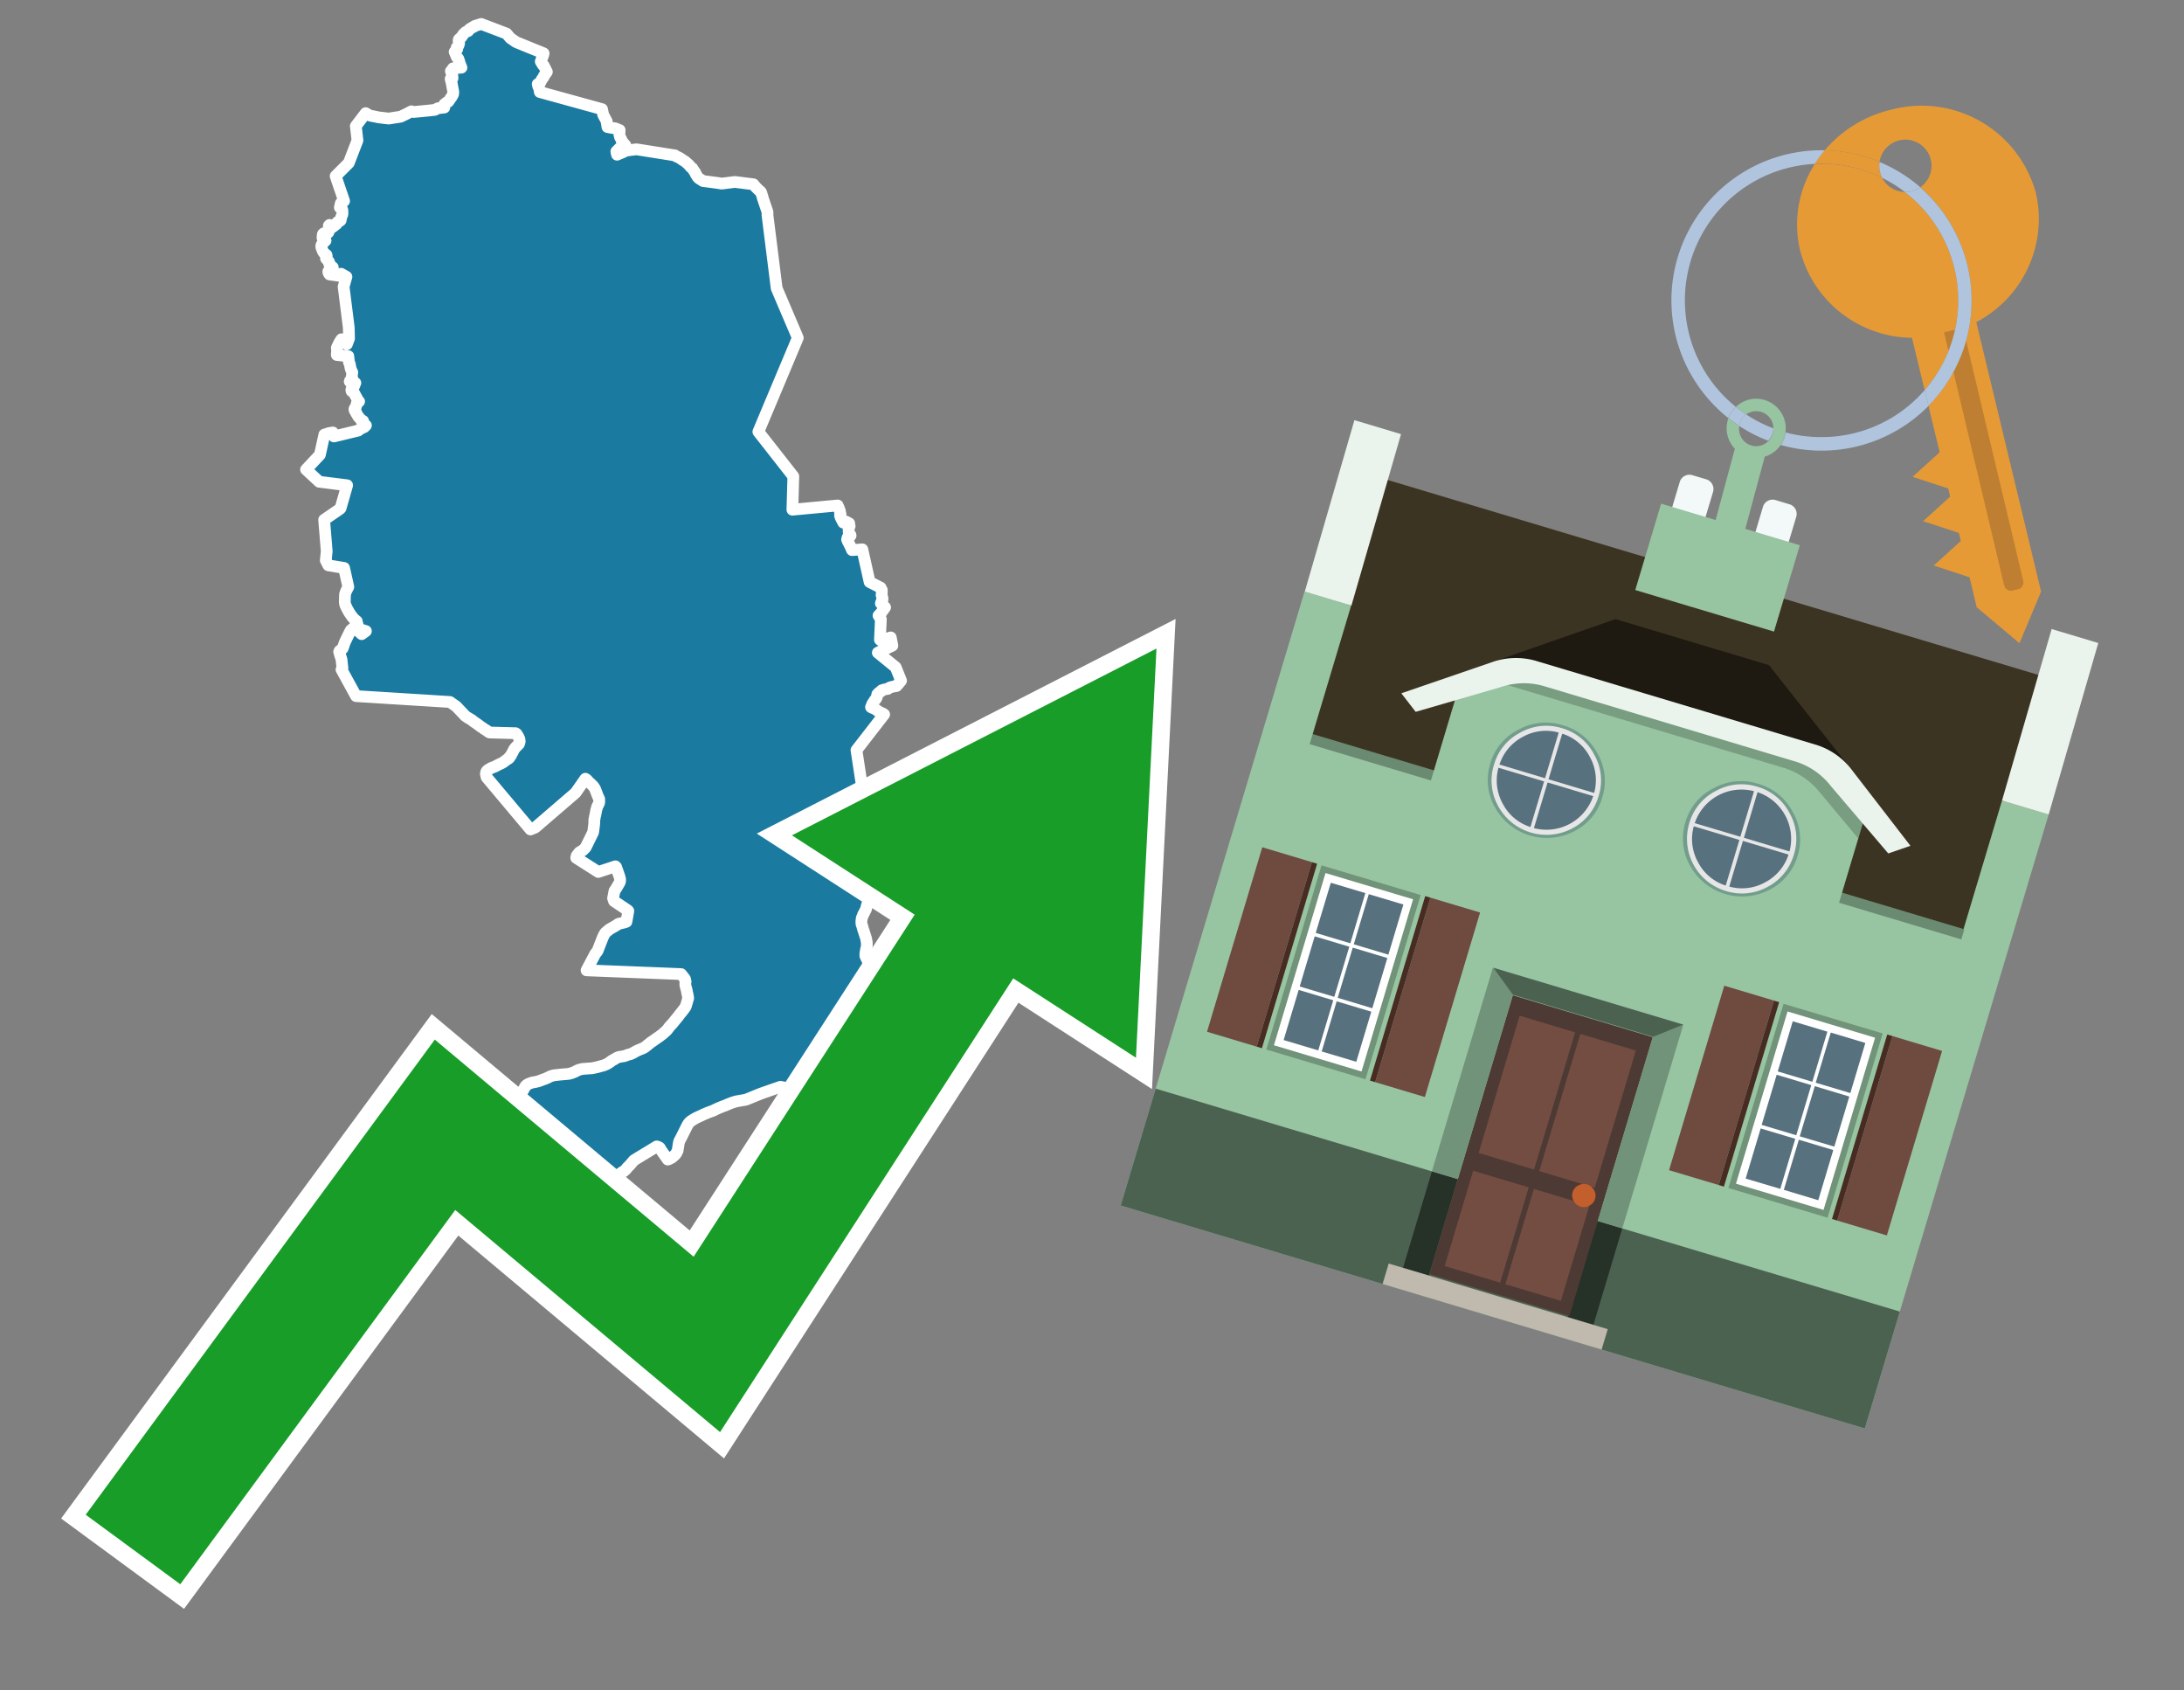 <svg id="Text" xmlns="http://www.w3.org/2000/svg" width="93.05" height="72" viewBox="0 0 93.05 72"><rect x="0" y="0" width="93.05" height="72" fill="#808080" stroke="none"/><polygon points="15.59,18.12 15.49,18.09 15.47,17.96 15.47,17.93 15.39,17.89 15.36,17.86 15.34,17.83 15.32,17.8 15.28,17.77 15.26,17.74 15.2,17.63 15.17,17.59 15.17,17.56 15.15,17.52 15.11,17.48 15.1,17.43 15.11,17.4 15.15,17.36 15.17,17.3 15.19,17.23 15.21,17.15 15.3,17.1 15.25,17.06 15.2,16.95 15.12,16.81 15.11,16.78 15.09,16.75 15.07,16.72 14.98,16.66 14.97,16.63 14.97,16.6 14.99,16.54 15.02,16.49 15.08,16.45 15.1,16.42 15.11,16.38 15.14,16.31 14.93,16.28 14.9,16.25 14.91,16.22 14.96,16.19 15.02,16.15 15,16.1 14.99,16.05 15,15.93 15.01,15.86 14.98,15.8 14.95,15.73 14.94,15.69 14.93,15.66 14.92,15.6 14.91,15.54 14.9,15.5 14.89,15.47 14.87,15.44 14.86,15.36 14.86,15.33 14.85,15.28 14.84,15.17 14.35,15.12 14.35,15.07 14.36,15 14.36,14.96 14.36,14.92 14.36,14.88 14.35,14.82 14.38,14.75 14.41,14.69 14.44,14.63 14.47,14.57 14.55,14.45 14.65,14.51 14.73,14.54 14.75,14.6 14.78,14.66 14.87,14.42 14.86,13.96 14.64,12.21 14.76,11.79 14.64,11.72 14.53,11.66 14.48,11.75 14.04,11.69 14,11.63 13.99,11.6 13.99,11.56 14.03,11.51 14.06,11.48 14.16,11.45 14.17,11.42 14.18,11.39 14.05,11.28 14.03,11.25 14.02,11.22 14.02,11.19 14.02,11.16 14,11.13 13.95,11.07 13.91,11.04 13.89,11.01 13.89,10.98 13.92,10.93 13.92,10.89 13.91,10.86 13.84,10.81 13.8,10.77 13.76,10.71 13.7,10.56 13.69,10.52 13.69,10.49 13.69,10.46 13.7,10.43 13.72,10.4 13.74,10.37 13.87,10.25 13.86,10.22 13.83,10.19 13.75,10.16 13.74,10.13 13.75,10 13.76,9.97 13.79,9.94 13.98,9.91 14,9.88 14.01,9.73 14.01,9.61 14.04,9.58 14.12,9.65 14.16,9.68 14.34,9.54 14.35,9.51 14.36,9.48 14.39,9.45 14.47,9.42 14.51,9.39 14.52,9.36 14.53,9.29 14.54,9.25 14.55,9.22 14.58,9.15 14.59,9.12 14.59,9.08 14.59,8.97 14.58,8.93 14.57,8.9 14.52,8.87 14.48,8.84 14.49,8.79 14.5,8.76 14.5,8.73 14.51,8.7 14.52,8.66 14.55,8.63 14.63,8.59 14.66,8.56 14.35,7.65 14.3,7.5 14.86,6.94 15.23,5.98 15.16,5.37 15.58,4.82 15.75,4.92 16.14,5 16.56,5.05 17.07,4.97 17.32,4.85 17.53,4.74 17.63,4.77 18.25,4.71 18.52,4.68 18.66,4.61 18.93,4.58 18.93,4.55 18.93,4.5 18.93,4.44 18.99,4.4 19.03,4.36 19.1,4.33 19.13,4.29 19.15,4.26 19.17,4.23 19.19,4.19 19.23,4.15 19.24,4.12 19.26,4.09 19.29,4.05 19.3,4.02 19.31,3.99 19.31,3.95 19.31,3.89 19.3,3.85 19.24,3.52 19.23,3.48 19.22,3.45 19.2,3.36 19.28,3.33 19.27,3.21 19.26,3.17 19.24,3.12 19.21,3.03 19.29,3 19.28,2.97 19.28,2.94 19.3,2.91 19.66,2.88 19.6,2.73 19.58,2.68 19.56,2.59 19.54,2.56 19.53,2.51 19.5,2.47 19.47,2.44 19.45,2.4 19.41,2.3 19.37,2.21 19.42,2.16 19.46,2.12 19.48,2.09 19.48,2.06 19.46,2.02 19.49,1.99 19.52,1.96 19.54,1.92 19.55,1.88 19.56,1.85 19.54,1.74 19.54,1.71 19.55,1.68 19.58,1.65 19.65,1.59 19.68,1.55 19.7,1.52 19.73,1.47 19.8,1.4 19.83,1.37 19.95,1.32 19.96,1.29 19.99,1.26 20.02,1.23 20.08,1.2 20.12,1.17 20.19,1.14 20.22,1.11 20.31,1.08 20.41,1.05 20.5,1.02 21.58,1.43 21.74,1.62 21.97,1.78 22.03,1.81 23.16,2.27 23.15,2.33 23.04,2.62 23.13,2.77 23.17,2.8 23.3,3.06 23.28,3.09 23.17,3.24 23.16,3.28 23.08,3.39 23,3.55 22.91,3.58 22.93,3.67 22.94,3.7 22.96,3.73 22.97,3.77 22.98,3.8 23,3.92 25.65,4.65 25.7,4.89 25.83,5.13 25.85,5.17 25.85,5.2 25.85,5.24 25.86,5.27 25.87,5.34 25.88,5.41 26.03,5.44 26.23,5.47 26.29,5.5 26.4,5.54 26.39,5.71 26.39,5.74 26.41,5.81 26.42,5.85 26.44,5.88 26.46,5.91 26.47,5.94 26.49,6.01 26.58,6.11 26.6,6.14 26.64,6.18 26.65,6.22 26.65,6.25 26.47,6.28 26.4,6.31 26.26,6.45 26.27,6.51 26.28,6.55 26.29,6.59 26.55,6.48 26.66,6.42 26.86,6.39 27.12,6.36 28.76,6.62 28.79,6.65 28.88,6.69 28.96,6.73 29.02,6.77 29.06,6.8 29.14,6.85 29.19,6.88 29.36,7.03 29.38,7.06 29.42,7.11 29.46,7.14 29.5,7.17 29.52,7.21 29.55,7.25 29.57,7.28 29.62,7.35 29.63,7.39 29.66,7.44 29.73,7.55 29.77,7.59 29.81,7.62 29.91,7.68 29.95,7.71 30.56,7.79 30.75,7.82 31.31,7.75 32.1,7.85 32.18,7.95 32.25,8.02 32.33,8.1 32.38,8.14 32.42,8.18 32.44,8.23 32.45,8.27 32.49,8.39 32.5,8.44 32.51,8.47 32.52,8.5 32.7,9.03 32.7,9.18 32.72,9.33 33.09,12.28 33.99,14.39 32.31,18.39 33.8,20.29 33.76,21.71 35.69,21.53 35.7,21.56 35.72,21.6 35.78,21.75 35.79,21.81 35.79,21.84 35.81,21.89 35.81,21.93 35.79,21.96 35.81,22.02 35.83,22.07 35.93,22.26 36.03,22.21 36.18,22.29 36.18,22.32 36.18,22.35 36.2,22.41 36.15,22.48 36.16,22.6 36.16,22.69 36.17,22.72 36.2,22.75 36.23,22.78 36.24,22.81 36.22,22.84 36.16,22.87 36.11,22.9 36.09,22.98 36.11,23.02 36.12,23.06 36.14,23.09 36.16,23.13 36.19,23.19 36.25,23.31 36.27,23.36 36.3,23.43 36.74,23.4 37.05,24.79 37.52,25.03 37.55,25.1 37.57,25.13 37.57,25.22 37.57,25.26 37.56,25.35 37.57,25.38 37.59,25.44 37.6,25.5 37.6,25.54 37.57,25.59 37.53,25.7 37.57,25.73 37.63,25.79 37.66,25.82 37.71,25.87 37.55,26.09 37.43,26.22 37.53,26.37 37.49,27.25 37.53,27.28 37.95,27.15 38.01,27.44 38.02,27.5 37.4,27.8 38.16,28.42 38.39,28.99 38.37,29.02 38.33,29.06 38.3,29.09 38.29,29.12 38.25,29.15 38.22,29.18 38.2,29.22 38.03,29.25 37.92,29.28 37.86,29.31 37.83,29.34 37.67,29.37 37.57,29.4 37.54,29.43 37.52,29.46 37.46,29.49 37.43,29.52 37.38,29.57 37.37,29.61 37.36,29.68 37.35,29.71 37.33,29.75 37.31,29.78 37.28,29.81 37.25,29.85 37.2,29.93 37.17,29.97 37.16,30 37.14,30.05 37.11,30.12 37.16,30.15 37.25,30.18 37.31,30.22 37.36,30.25 37.4,30.28 37.45,30.32 37.52,30.35 37.61,30.39 37.67,30.43 36.49,31.95 36.7,33.33 37.24,33.68 37.47,33.65 37.25,33.71 37.12,33.74 37.12,33.8 37.13,33.87 37.15,33.9 37.17,33.96 37.17,34 37.17,34.07 37.17,34.12 36.85,34.15 36.87,34.24 36.88,34.29 36.89,34.33 36.93,34.49 36.94,34.55 36.97,34.74 37.02,35.08 37.04,35.12 37.04,35.18 37.05,35.22 37.05,35.3 37.06,35.38 37.07,35.41 37.07,35.48 37.07,35.52 37.07,35.59 37.07,35.64 37.07,35.68 37.09,35.81 37.11,35.89 37.11,35.94 37.13,36 37.16,36.06 37.18,36.15 37.19,36.25 37.22,36.39 37.24,36.49 37.25,36.57 37.26,36.62 37.27,36.65 37.27,36.71 37.28,36.8 37.28,36.84 37.27,37.01 37.27,37.06 37.26,37.11 37.24,37.19 37.23,37.24 37.22,37.27 37.22,37.3 37.2,37.39 37.18,37.48 37.13,37.67 37.12,37.71 37.12,37.76 37.13,37.8 37.1,37.98 37.08,38.05 37.07,38.08 37.06,38.11 37.05,38.16 37.04,38.2 37.03,38.23 37.01,38.29 36.99,38.35 36.98,38.41 36.97,38.46 36.95,38.52 36.94,38.55 36.93,38.58 36.92,38.62 36.91,38.67 36.9,38.71 36.89,38.74 36.84,38.83 36.82,38.88 36.8,38.91 36.78,38.94 36.77,38.97 36.76,39 36.75,39.03 36.73,39.07 36.71,39.13 36.71,39.18 36.7,39.23 36.7,39.32 36.71,39.38 36.74,39.45 36.75,39.5 36.76,39.54 36.78,39.61 36.8,39.65 36.81,39.7 36.83,39.76 36.89,39.94 36.9,39.98 36.91,40.02 36.91,40.05 36.93,40.13 36.93,40.18 36.93,40.25 36.93,40.32 36.92,40.35 36.91,40.4 36.9,40.43 36.88,40.56 36.87,40.59 36.87,40.67 36.87,40.72 36.89,40.76 36.91,40.81 36.94,40.86 36.95,40.89 36.97,40.93 36.98,40.98 37,41.03 37.02,41.07 37.04,41.1 37.05,41.15 37.06,41.18 37.07,41.22 37.08,41.27 37.09,41.3 37.09,41.36 37.11,41.39 37.12,41.42 37.14,41.45 37.19,41.52 37.21,41.56 37.22,41.6 37.23,41.63 37.24,41.66 37.24,41.72 37.26,41.77 37.27,41.91 37.28,41.94 37.32,42.02 37.3,42.05 37.27,42.08 37.19,42.11 37.06,42.18 37.08,42.22 37.09,42.27 37.1,42.31 37.1,42.35 37.1,42.39 37.11,42.47 37.17,42.55 37.2,42.62 37.18,42.65 37.33,42.68 37.52,42.71 37.78,42.59 38.17,42.74 38.28,42.77 38.49,42.8 38.29,43.47 37.49,44.27 36.8,46.55 34.88,47.02 34.5,46.8 34.42,46.77 34.38,46.74 34.28,46.7 34.16,46.65 34.12,46.62 33.9,46.49 33.82,46.46 33.68,46.4 33.58,46.37 33.4,46.32 33.25,46.29 32.42,46.58 31.78,46.84 31.55,46.88 31.38,46.91 31.24,46.95 31.13,46.99 30.98,47.05 30.92,47.08 30.78,47.13 30.61,47.2 30.5,47.25 30.38,47.31 30.24,47.36 30.16,47.39 30.09,47.42 29.97,47.47 29.89,47.51 29.67,47.61 29.53,47.69 29.44,47.75 29.39,47.79 29.36,47.82 29.33,47.86 29.31,47.89 29.28,47.94 29.26,47.98 29.02,48.46 28.94,48.61 28.93,48.65 28.92,48.69 28.87,49.01 28.85,49.04 28.84,49.07 28.82,49.11 28.8,49.14 28.77,49.18 28.74,49.21 28.69,49.25 28.64,49.3 28.58,49.33 28.53,49.36 28.45,49.39 28.16,48.98 28.14,48.94 28.11,48.89 28.07,48.86 27.98,48.83 27.01,49.42 26.95,49.49 26.83,49.63 26.79,49.67 26.71,49.75 26.69,49.78 26.67,49.81 26.61,49.86 26.58,49.89 26.5,49.93 26.45,49.97 26.41,50 26.35,50.04 26.28,50.08 26.23,50.12 26.19,50.15 26.15,50.19 26.13,50.22 26.05,50.35 26.01,50.42 25.99,50.45 25.97,50.48 25.92,50.55 25.87,50.61 25.85,50.64 25.82,50.67 25.78,50.7 25.73,50.73 25.19,50.38 25.11,50.32 25.05,50.29 24.13,50.52 23.89,50.77 23.85,50.8 23.8,50.83 23.74,50.86 23.69,50.89 23.58,50.92 23.39,50.96 23.17,51 21.78,49.72 21.68,49.6 21.66,49.56 21.4,48.79 21.43,48.74 21.59,48.52 21.64,48.43 21.66,48.4 21.67,48.37 21.69,48.34 21.71,48.31 21.72,48.28 21.73,48.24 21.74,48.2 21.76,48.16 21.77,48.12 21.78,48.08 21.79,48.05 21.82,47.72 21.82,47.66 21.82,47.58 21.82,47.55 21.85,47.28 21.88,47.16 22.39,46.26 22.42,46.23 22.46,46.2 22.51,46.17 22.59,46.14 22.67,46.11 22.84,46.08 22.96,46.05 23.06,46.01 23.14,45.98 23.23,45.95 23.34,45.9 23.42,45.86 23.49,45.83 23.61,45.8 23.88,45.77 24.23,45.74 24.35,45.71 24.42,45.68 24.5,45.65 24.55,45.62 24.61,45.59 24.69,45.56 24.82,45.53 25.23,45.5 25.37,45.47 25.5,45.44 25.6,45.41 25.72,45.38 25.79,45.35 25.86,45.32 25.91,45.29 25.96,45.26 26,45.23 26.05,45.19 26.12,45.15 26.19,45.11 26.24,45.08 26.29,45.05 26.37,45.02 26.57,44.99 26.67,44.96 26.74,44.93 26.86,44.9 26.93,44.87 26.99,44.84 27.04,44.81 27.15,44.75 27.22,44.72 27.29,44.69 27.37,44.66 27.43,44.63 27.48,44.6 27.53,44.56 27.57,44.53 27.63,44.48 27.68,44.44 27.74,44.39 27.79,44.36 27.86,44.31 27.96,44.24 28.03,44.19 28.08,44.16 28.14,44.11 28.21,44.06 28.27,44.01 28.31,43.97 28.35,43.94 28.38,43.91 28.41,43.88 28.46,43.82 28.48,43.79 28.51,43.75 28.58,43.67 28.61,43.64 28.68,43.56 28.72,43.51 28.81,43.4 28.9,43.29 28.95,43.22 28.99,43.17 29.05,43.1 29.07,43.07 29.12,43.01 29.17,42.94 29.2,42.9 29.22,42.86 29.32,42.52 29.31,42.44 29.25,42.15 29.2,41.97 29.2,41.88 29.2,41.85 29.21,41.81 29.18,41.69 29.02,41.49 24.99,41.33 25.36,40.63 25.44,40.53 25.46,40.5 25.69,39.91 25.71,39.88 25.72,39.85 25.74,39.81 25.79,39.73 25.97,39.58 26.25,39.42 26.35,39.35 26.61,39.29 26.69,39.26 26.77,38.8 26.74,38.77 26.16,38.38 26.14,38.32 26.12,38.26 26.18,37.95 26.22,37.89 26.24,37.86 26.26,37.83 26.4,37.59 26.41,37.56 26.42,37.52 26.42,37.45 26.39,37.33 26.26,36.96 26.25,36.93 26.22,36.9 25.49,37.14 24.55,36.54 24.57,36.45 24.64,36.36 24.66,36.33 24.69,36.3 24.83,36.22 24.95,36.1 25.27,35.45 25.31,35.15 25.32,35.04 25.32,34.98 25.32,34.95 25.32,34.91 25.33,34.88 25.34,34.84 25.34,34.81 25.35,34.77 25.37,34.69 25.37,34.66 25.38,34.63 25.39,34.59 25.4,34.52 25.42,34.45 25.43,34.41 25.44,34.37 25.52,34.21 25.53,34.18 25.53,34.04 25.48,33.93 25.44,33.83 25.36,33.62 25.34,33.58 25.32,33.55 25.3,33.52 25.28,33.49 25.25,33.46 25.21,33.42 25.17,33.38 25.08,33.3 25.04,33.26 25.02,33.23 24.99,33.2 24.94,33.17 24.52,33.77 22.8,35.25 22.6,35.33 20.76,33.14 20.73,33.1 20.72,33.05 20.71,33.02 20.71,32.99 20.7,32.96 20.71,32.93 20.71,32.9 20.72,32.87 20.74,32.84 20.77,32.81 20.81,32.78 20.88,32.74 20.93,32.71 21.04,32.67 21.11,32.64 21.18,32.6 21.26,32.56 21.37,32.51 21.44,32.47 21.48,32.44 21.52,32.41 21.57,32.37 21.62,32.34 21.67,32.31 21.7,32.28 21.7,32.25 21.74,32.22 21.76,32.19 21.78,32.16 21.8,32.11 21.83,32.06 21.85,32.03 21.87,31.98 21.9,31.92 21.94,31.87 21.97,31.83 22.01,31.79 22.05,31.75 22.08,31.72 22.11,31.69 22.12,31.66 22.13,31.63 22.14,31.6 22.14,31.57 22.14,31.54 22.13,31.51 22.13,31.48 22.11,31.44 22.1,31.41 22.08,31.38 22.07,31.35 22.04,31.31 22.01,31.26 21.97,31.23 20.86,31.2 20.79,31.16 20.73,31.11 20.64,31.06 20.56,31 20.48,30.95 20.39,30.88 20.32,30.83 20.25,30.78 20.2,30.75 20.16,30.72 20.13,30.69 20.07,30.65 20.02,30.62 19.95,30.58 19.89,30.54 19.83,30.5 19.8,30.47 19.44,30.09 19.17,29.9 15.17,29.65 14.55,28.52 14.59,28.46 14.55,28.09 14.48,27.87 14.45,27.76 14.47,27.72 14.6,27.62 14.69,27.36 14.82,27.09 14.94,26.85 15.09,26.72 15.32,26.93 15.41,27.01 15.59,26.88 15.33,26.8 15.16,26.68 15.23,26.58 15.17,26.52 15.2,26.46 15.15,26.42 15.05,26.33 15.03,26.3 14.99,26.25 14.94,26.18 14.92,26.15 14.86,26.06 14.85,26.03 14.83,26 14.8,25.95 14.78,25.91 14.71,25.76 14.69,25.65 14.7,25.31 14.75,25.17 14.84,25 14.66,24.19 13.99,24.08 13.88,23.87 13.92,23.48 13.81,22.14 14.48,21.68 14.51,21.65 14.79,20.67 13.6,20.52 13.04,20 13.63,19.37 13.82,18.51 13.93,18.48 14,18.45 14.18,18.42 14.2,18.55 14.23,18.59 15.26,18.34 15.31,18.3 15.37,18.26 15.43,18.23 15.52,18.19 " fill="#1b7aa0" stroke="#fff" stroke-linejoin="round" stroke-width="0.5"/><polygon points="49.272 27.624 33.741 35.58 38.97 38.959 29.553 53.529 18.525 44.281 3.652 64.518 7.681 67.479 19.396 51.538 30.678 60.999 43.169 41.673 48.398 45.053 49.272 27.624" fill="none" stroke="#fff" stroke-miterlimit="10" stroke-width="1.5"/><polygon points="49.272 27.624 33.741 35.58 38.97 38.959 29.553 53.529 18.525 44.281 3.652 64.518 7.681 67.479 19.396 51.538 30.678 60.999 43.169 41.673 48.398 45.053 49.272 27.624" fill="#179d28"/><path d="M80.19,7.577a1.16,1.16,0,0,1-.094-.251,1.114,1.114,0,0,1-.018-.429A6.367,6.367,0,0,0,77.743,6.4a5.269,5.269,0,0,0-.423.577c.1,0,.192-.007.288-.007A5.794,5.794,0,0,1,80.19,7.577Z" fill="#e69a35"/><path d="M77.608,6.4A6.394,6.394,0,0,0,73.64,17.81a1.26,1.26,0,0,1,.317-.48A5.821,5.821,0,0,1,77.32,6.981a5.269,5.269,0,0,1,.423-.577Z" fill="#b0c4de"/><path d="M84.2,13.72a4.962,4.962,0,0,0,2.545-5.48,5.047,5.047,0,0,0-6.179-3.566A5.322,5.322,0,0,0,77.743,6.4a6.367,6.367,0,0,1,2.335.493,1.114,1.114,0,1,1,1.736,1.084,6.392,6.392,0,0,1,.347,9.3l.479,1.985-.438.4-.716.648.92.3.6.2.082.341-.438.4-.716.648.92.3.605.2.082.341-.438.4-.716.649.92.3.605.2.307,1.274,1.821,1.534.921-2.2Z" fill="#e69a35"/><path d="M81.154,8.179a1.115,1.115,0,0,1-.964-.6,5.794,5.794,0,0,0-2.582-.6c-.1,0-.192,0-.288.007a4.783,4.783,0,0,0-.625,3.685,4.962,4.962,0,0,0,4.765,3.715L82,16.617a5.82,5.82,0,0,0-.846-8.438Z" fill="#e69a35"/><path d="M74.1,18.142a6.386,6.386,0,0,0,1.232.63.73.73,0,0,0,.224-.527h0a5.783,5.783,0,0,1-1.159-.593A.733.733,0,0,0,74.1,18.142Z" fill="#b0c4de"/><path d="M74.4,17.652q-.228-.152-.44-.322a1.26,1.26,0,0,0-.317.48c.148.117.3.228.46.332A.733.733,0,0,1,74.4,17.652Z" fill="#b0c4de"/><path d="M74.824,16.984a1.257,1.257,0,0,0-.867.346c.141.114.288.222.44.322a.731.731,0,0,1,1.159.593h0a.732.732,0,1,1-1.463,0,.7.7,0,0,1,.007-.1c-.158-.1-.312-.215-.46-.332a1.258,1.258,0,0,0,.273,1.3l-.979,3.635,1.275.341.98-3.639a1.266,1.266,0,0,0,.681-.5,1.249,1.249,0,0,0,.2-.538,1.328,1.328,0,0,0,.012-.168A1.262,1.262,0,0,0,74.824,16.984Z" fill="#97c4a1"/><path d="M85.974,25.1l-.226.053a.3.3,0,0,1-.362-.223l-2.56-10.777.81-.193L86.2,24.736A.3.3,0,0,1,85.974,25.1Z" fill="#bf7f32"/><path d="M80.1,7.326a1.16,1.16,0,0,0,.094.251,5.833,5.833,0,0,1,.964.6,1.137,1.137,0,0,0,.287-.031,1.108,1.108,0,0,0,.373-.167A6.371,6.371,0,0,0,80.078,6.9,1.114,1.114,0,0,0,80.1,7.326Z" fill="#b0c4de"/><path d="M77.608,18.618a5.836,5.836,0,0,1-1.534-.2,1.24,1.24,0,0,1-.2.537,6.4,6.4,0,0,0,6.291-1.666L82,16.617A5.807,5.807,0,0,1,77.608,18.618Z" fill="#b0c4de"/><path d="M81.814,7.981a1.108,1.108,0,0,1-.373.167,1.137,1.137,0,0,1-.287.031A5.82,5.82,0,0,1,82,16.617l.161.667a6.392,6.392,0,0,0-.347-9.3Z" fill="#b0c4de"/><polygon points="83.79 39.753 55.78 31.364 58.988 20.404 86.964 28.783 83.79 39.753 83.79 39.753" fill="#3c3422" fill-rule="evenodd"/><polygon points="81.705 53.32 87.284 34.692 85.297 34.097 83.656 39.575 55.926 31.269 57.567 25.791 55.579 25.196 47.746 51.348 79.451 60.844 81.705 53.32" fill="#97c4a1" fill-rule="evenodd"/><rect x="69.522" y="21.148" width="0.444" height="28.983" transform="translate(15.592 92.226) rotate(-73.326)" opacity="0.3"/><polygon points="87.284 34.692 85.297 34.097 87.411 26.793 89.398 27.388 87.284 34.692 87.284 34.692" fill="#eaf3ec" fill-rule="evenodd"/><polygon points="57.578 25.794 55.591 25.199 57.705 17.896 59.692 18.491 57.578 25.794 57.578 25.794" fill="#eaf3ec" fill-rule="evenodd"/><polygon points="79.451 60.844 80.943 55.865 49.238 46.369 47.747 51.348 79.451 60.844 79.451 60.844" fill="#4c6251" fill-rule="evenodd"/><path d="M71.566,20.528l-.522,1.743,1.418.425.523-1.744a.432.432,0,0,0-.289-.536l-.593-.177A.431.431,0,0,0,71.566,20.528Z" fill="#f3f9f8" fill-rule="evenodd"/><path d="M75.111,21.589l-.522,1.743,1.418.425.522-1.743a.43.43,0,0,0-.289-.536l-.593-.178A.43.43,0,0,0,75.111,21.589Z" fill="#f3f9f8" fill-rule="evenodd"/><polygon points="75.368 28.329 68.829 26.37 63.807 28.121 78.733 32.591 75.368 28.329" fill="#1e1a11"/><polygon points="78.248 32.422 64.442 28.287 62.236 28.998 60.064 36.247 77.453 41.455 79.651 34.116 78.248 32.422" fill="#97c4a1"/><path d="M77.74,32.516S65.088,28.725,65,28.7l-.938.43,11.892,3.562a3.175,3.175,0,0,1,1.532,1l1.685,2.02.327-1.09Z" fill-rule="evenodd" opacity="0.2"/><path d="M77.35,31.716,65.458,28.154a3.041,3.041,0,0,0-1.854.037l-3.9,1.339.611.79,3.626-1.054a3.045,3.045,0,0,1,1.855-.037l10.673,3.2A3.028,3.028,0,0,1,78,33.477l2.45,2.874.945-.325-2.518-3.26A3.036,3.036,0,0,0,77.35,31.716Z" fill="#eaf3ec"/><polygon points="76.683 23.223 70.773 21.453 69.671 25.132 75.581 26.902 76.683 23.223 76.683 23.223" fill="#97c4a1" fill-rule="evenodd"/><g id="Symbol_9_0_Layer2_0_MEMBER_8_MEMBER_21_MEMBER_0_FILL" data-name="Symbol 9 0 Layer2 0 MEMBER 8 MEMBER 21 MEMBER 0 FILL"><path d="M66.584,30.892a2.39,2.39,0,0,0-1.891.189,2.317,2.317,0,0,0-1.2,1.448A2.345,2.345,0,0,0,63.7,34.4a2.528,2.528,0,0,0,3.367,1.008,2.339,2.339,0,0,0,1.2-1.447,2.313,2.313,0,0,0-.208-1.87A2.394,2.394,0,0,0,66.584,30.892Z" fill="#729d8c"/></g><g id="Symbol_9_0_Layer2_0_MEMBER_8_MEMBER_21_MEMBER_1_FILL" data-name="Symbol 9 0 Layer2 0 MEMBER 8 MEMBER 21 MEMBER 1 FILL"><path d="M66.547,31.016a2.241,2.241,0,0,0-1.769.185,2.213,2.213,0,0,0-1.127,1.376,2.239,2.239,0,0,0,.185,1.768,2.341,2.341,0,0,0,3.145.942,2.234,2.234,0,0,0,1.126-1.376,2.207,2.207,0,0,0-.185-1.768A2.237,2.237,0,0,0,66.547,31.016Z" fill="#e6e6e6"/></g><g id="Symbol_9_0_Layer2_0_MEMBER_8_MEMBER_21_MEMBER_2_MEMBER_0_FILL" data-name="Symbol 9 0 Layer2 0 MEMBER 8 MEMBER 21 MEMBER 2 MEMBER 0 FILL"><path d="M65.787,33.284,63.843,32.7a2.036,2.036,0,0,0,.186,1.539,2.015,2.015,0,0,0,1.175.986Z" fill="#58717f"/></g><g id="Symbol_9_0_Layer2_0_MEMBER_8_MEMBER_21_MEMBER_2_MEMBER_1_FILL" data-name="Symbol 9 0 Layer2 0 MEMBER 8 MEMBER 21 MEMBER 2 MEMBER 1 FILL"><path d="M65.827,33.148l.582-1.944a2.01,2.01,0,0,0-1.523.178,2.037,2.037,0,0,0-1,1.183Z" fill="#58717f"/></g><g id="Symbol_9_0_Layer2_0_MEMBER_8_MEMBER_21_MEMBER_2_MEMBER_2_FILL" data-name="Symbol 9 0 Layer2 0 MEMBER 8 MEMBER 21 MEMBER 2 MEMBER 2 FILL"><path d="M67.878,33.91l-1.943-.582-.582,1.944a2.1,2.1,0,0,0,2.525-1.362Z" fill="#58717f"/></g><g id="Symbol_9_0_Layer2_0_MEMBER_8_MEMBER_21_MEMBER_2_MEMBER_3_FILL" data-name="Symbol 9 0 Layer2 0 MEMBER 8 MEMBER 21 MEMBER 2 MEMBER 3 FILL"><path d="M66.558,31.249l-.582,1.943,1.943.582a2.031,2.031,0,0,0-.186-1.539A2.009,2.009,0,0,0,66.558,31.249Z" fill="#58717f"/></g><g id="Symbol_9_0_Layer2_0_MEMBER_8_MEMBER_21_MEMBER_0_FILL-2" data-name="Symbol 9 0 Layer2 0 MEMBER 8 MEMBER 21 MEMBER 0 FILL"><path d="M74.9,33.384a2.4,2.4,0,0,0-1.891.189,2.316,2.316,0,0,0-1.2,1.448,2.341,2.341,0,0,0,.209,1.87A2.527,2.527,0,0,0,75.387,37.9a2.345,2.345,0,0,0,1.2-1.447,2.314,2.314,0,0,0-.209-1.87A2.389,2.389,0,0,0,74.9,33.384Z" fill="#729d8c"/></g><g id="Symbol_9_0_Layer2_0_MEMBER_8_MEMBER_21_MEMBER_1_FILL-2" data-name="Symbol 9 0 Layer2 0 MEMBER 8 MEMBER 21 MEMBER 1 FILL"><path d="M74.867,33.508a2.239,2.239,0,0,0-1.768.185,2.21,2.21,0,0,0-1.127,1.376,2.316,2.316,0,0,0,1.564,2.883,2.261,2.261,0,0,0,1.765-.173A2.237,2.237,0,0,0,76.428,36.4a2.209,2.209,0,0,0-.185-1.769A2.239,2.239,0,0,0,74.867,33.508Z" fill="#e6e6e6"/></g><g id="Symbol_9_0_Layer2_0_MEMBER_8_MEMBER_21_MEMBER_2_MEMBER_0_FILL-2" data-name="Symbol 9 0 Layer2 0 MEMBER 8 MEMBER 21 MEMBER 2 MEMBER 0 FILL"><path d="M74.107,35.776l-1.943-.582a2.031,2.031,0,0,0,.186,1.539,2.009,2.009,0,0,0,1.175.986Z" fill="#58717f"/></g><g id="Symbol_9_0_Layer2_0_MEMBER_8_MEMBER_21_MEMBER_2_MEMBER_1_FILL-2" data-name="Symbol 9 0 Layer2 0 MEMBER 8 MEMBER 21 MEMBER 2 MEMBER 1 FILL"><path d="M74.148,35.64,74.73,33.7a2.1,2.1,0,0,0-2.525,1.362Z" fill="#58717f"/></g><g id="Symbol_9_0_Layer2_0_MEMBER_8_MEMBER_21_MEMBER_2_MEMBER_2_FILL-2" data-name="Symbol 9 0 Layer2 0 MEMBER 8 MEMBER 21 MEMBER 2 MEMBER 2 FILL"><path d="M76.2,36.4l-1.943-.582-.582,1.944a2.015,2.015,0,0,0,1.523-.178A2.036,2.036,0,0,0,76.2,36.4Z" fill="#58717f"/></g><g id="Symbol_9_0_Layer2_0_MEMBER_8_MEMBER_21_MEMBER_2_MEMBER_3_FILL-2" data-name="Symbol 9 0 Layer2 0 MEMBER 8 MEMBER 21 MEMBER 2 MEMBER 3 FILL"><path d="M74.879,33.741,74.3,35.684l1.943.582a2.1,2.1,0,0,0-1.361-2.525Z" fill="#58717f"/></g><polygon points="51.426 43.946 53.542 44.58 55.896 36.723 53.78 36.089 51.426 43.946 51.426 43.946" fill="#6e4a3f" fill-rule="evenodd"/><polygon points="53.542 44.58 53.764 44.647 56.117 36.789 55.896 36.723 53.542 44.58 53.542 44.58" fill="#482b22" fill-rule="evenodd"/><polygon points="60.706 46.726 58.59 46.092 60.943 38.235 63.059 38.868 60.706 46.726 60.706 46.726" fill="#6e4a3f" fill-rule="evenodd"/><polygon points="58.59 46.092 58.368 46.026 60.722 38.168 60.943 38.235 58.59 46.092 58.59 46.092" fill="#482b22" fill-rule="evenodd"/><rect x="53.146" y="39.209" width="8.19" height="4.408" transform="translate(1.145 84.365) rotate(-73.326)" fill="#719379"/><polygon points="60.205 38.304 56.474 37.187 54.277 44.522 58.008 45.639 60.205 38.304 60.205 38.304" fill="#fff" fill-rule="evenodd"/><path d="M59.792,38.527l-.64,2.136-1.474-.442.639-2.135,1.475.441Zm-1.621-.485-.64,2.136-1.474-.442L56.7,37.6l1.474.442Zm-2.158,1.84,1.475.441-.64,2.136-1.474-.441.639-2.136Zm-.683,2.282,1.474.441-.639,2.136L54.69,44.3l.64-2.135Zm.981,2.621.639-2.136,1.475.442-.64,2.135-1.474-.441Zm2.158-1.84L56.994,42.5l.64-2.136,1.474.442-.639,2.136Z" fill="#58717f" fill-rule="evenodd"/><polygon points="80.39 52.621 78.274 51.988 80.628 44.13 82.743 44.764 80.39 52.621 80.39 52.621" fill="#6e4a3f" fill-rule="evenodd"/><polygon points="78.274 51.988 78.053 51.921 80.406 44.064 80.628 44.13 78.274 51.988 78.274 51.988" fill="#482b22" fill-rule="evenodd"/><polygon points="71.111 49.842 73.227 50.476 75.58 42.619 73.464 41.985 71.111 49.842 71.111 49.842" fill="#6e4a3f" fill-rule="evenodd"/><polygon points="73.227 50.476 73.448 50.542 75.802 42.685 75.58 42.619 73.227 50.476 73.227 50.476" fill="#482b22" fill-rule="evenodd"/><rect x="72.83" y="45.105" width="8.19" height="4.408" transform="translate(9.534 107.426) rotate(-73.326)" fill="#719379"/><polygon points="76.159 43.083 79.889 44.2 77.692 51.535 73.962 50.418 76.159 43.083 76.159 43.083" fill="#fff" fill-rule="evenodd"/><path d="M76.381,43.5l1.475.442-.64,2.135-1.475-.441.64-2.136ZM78,43.981l1.474.442-.64,2.136-1.474-.442L78,43.981Zm.791,2.724-.64,2.135L76.679,48.4l.64-2.136,1.474.442Zm-.684,2.282-.639,2.135L76,50.68l.64-2.135,1.474.442Zm-2.26,1.65L74.375,50.2l.639-2.135,1.475.441-.64,2.136Zm-.791-2.724.64-2.135,1.474.441-.639,2.136-1.475-.442Z" fill="#58717f" fill-rule="evenodd"/><polygon points="67.888 56.431 69.118 52.323 68.019 51.994 66.789 56.102 67.888 56.431 67.888 56.431" fill="#263128" fill-rule="evenodd"/><polygon points="60.877 54.331 62.108 50.223 61.007 49.894 59.776 54.002 60.877 54.331 60.877 54.331" fill="#263128" fill-rule="evenodd"/><g id="Symbol_9_0_Layer2_0_MEMBER_8_MEMBER_12_MEMBER_0_FILL" data-name="Symbol 9 0 Layer2 0 MEMBER 8 MEMBER 12 MEMBER 0 FILL"><path d="M70.418,44.178l-5.965-1.786L60.9,54.27l5.964,1.786Z" fill="#4e3a34"/></g><g id="Symbol_9_0_Layer2_0_MEMBER_8_MEMBER_12_MEMBER_1_MEMBER_0_FILL" data-name="Symbol 9 0 Layer2 0 MEMBER 8 MEMBER 12 MEMBER 1 MEMBER 0 FILL"><path d="M65.358,49.815l1.75-5.843-2.363-.708L63,49.107Z" fill="#744d42"/></g><g id="Symbol_9_0_Layer2_0_MEMBER_8_MEMBER_12_MEMBER_1_MEMBER_1_FILL" data-name="Symbol 9 0 Layer2 0 MEMBER 8 MEMBER 12 MEMBER 1 MEMBER 1 FILL"><path d="M67.331,44.039l-1.75,5.842,2.364.708,1.75-5.842Z" fill="#744d42"/></g><g id="Symbol_9_0_Layer2_0_MEMBER_8_MEMBER_12_MEMBER_2_MEMBER_0_FILL" data-name="Symbol 9 0 Layer2 0 MEMBER 8 MEMBER 12 MEMBER 2 MEMBER 0 FILL"><path d="M63.915,54.633l1.215-4.058-2.363-.707-1.215,4.057Z" fill="#744d42"/></g><g id="Symbol_9_0_Layer2_0_MEMBER_8_MEMBER_12_MEMBER_2_MEMBER_1_FILL" data-name="Symbol 9 0 Layer2 0 MEMBER 8 MEMBER 12 MEMBER 2 MEMBER 1 FILL"><path d="M66.5,55.407l1.215-4.057-2.363-.708L64.138,54.7Z" fill="#744d42"/></g><g id="Symbol_9_0_Layer2_0_MEMBER_8_MEMBER_13_FILL" data-name="Symbol 9 0 Layer2 0 MEMBER 8 MEMBER 13 FILL"><path d="M67.959,51.058a.439.439,0,0,0-.045-.367.487.487,0,0,0-.669-.2.445.445,0,0,0-.239.282.457.457,0,0,0,.041.378.481.481,0,0,0,.293.242.459.459,0,0,0,.377-.042A.453.453,0,0,0,67.959,51.058Z" fill="#c35e2d"/></g><g id="Symbol_9_0_Layer2_0_MEMBER_8_MEMBER_14_FILL" data-name="Symbol 9 0 Layer2 0 MEMBER 8 MEMBER 14 FILL"><path d="M64.557,42.047l-.951-.833-2.6,8.68,1.1.329Z" fill="#719379"/></g><g id="Symbol_9_0_Layer2_0_MEMBER_8_MEMBER_15_FILL" data-name="Symbol 9 0 Layer2 0 MEMBER 8 MEMBER 15 FILL"><path d="M71.718,43.643l-1.2.19L68.072,52.01l1.046.313Z" fill="#719379"/></g><g id="Symbol_9_0_Layer2_0_MEMBER_8_MEMBER_16_FILL" data-name="Symbol 9 0 Layer2 0 MEMBER 8 MEMBER 16 FILL"><path d="M63.627,41.22l.836,1.156,5.961,1.786,1.294-.519Z" fill="#4c6251"/></g><polygon points="58.905 54.69 59.166 53.819 68.498 56.614 68.237 57.485 58.905 54.69 58.905 54.69" fill="#c0b9ad" fill-rule="evenodd"/></svg>